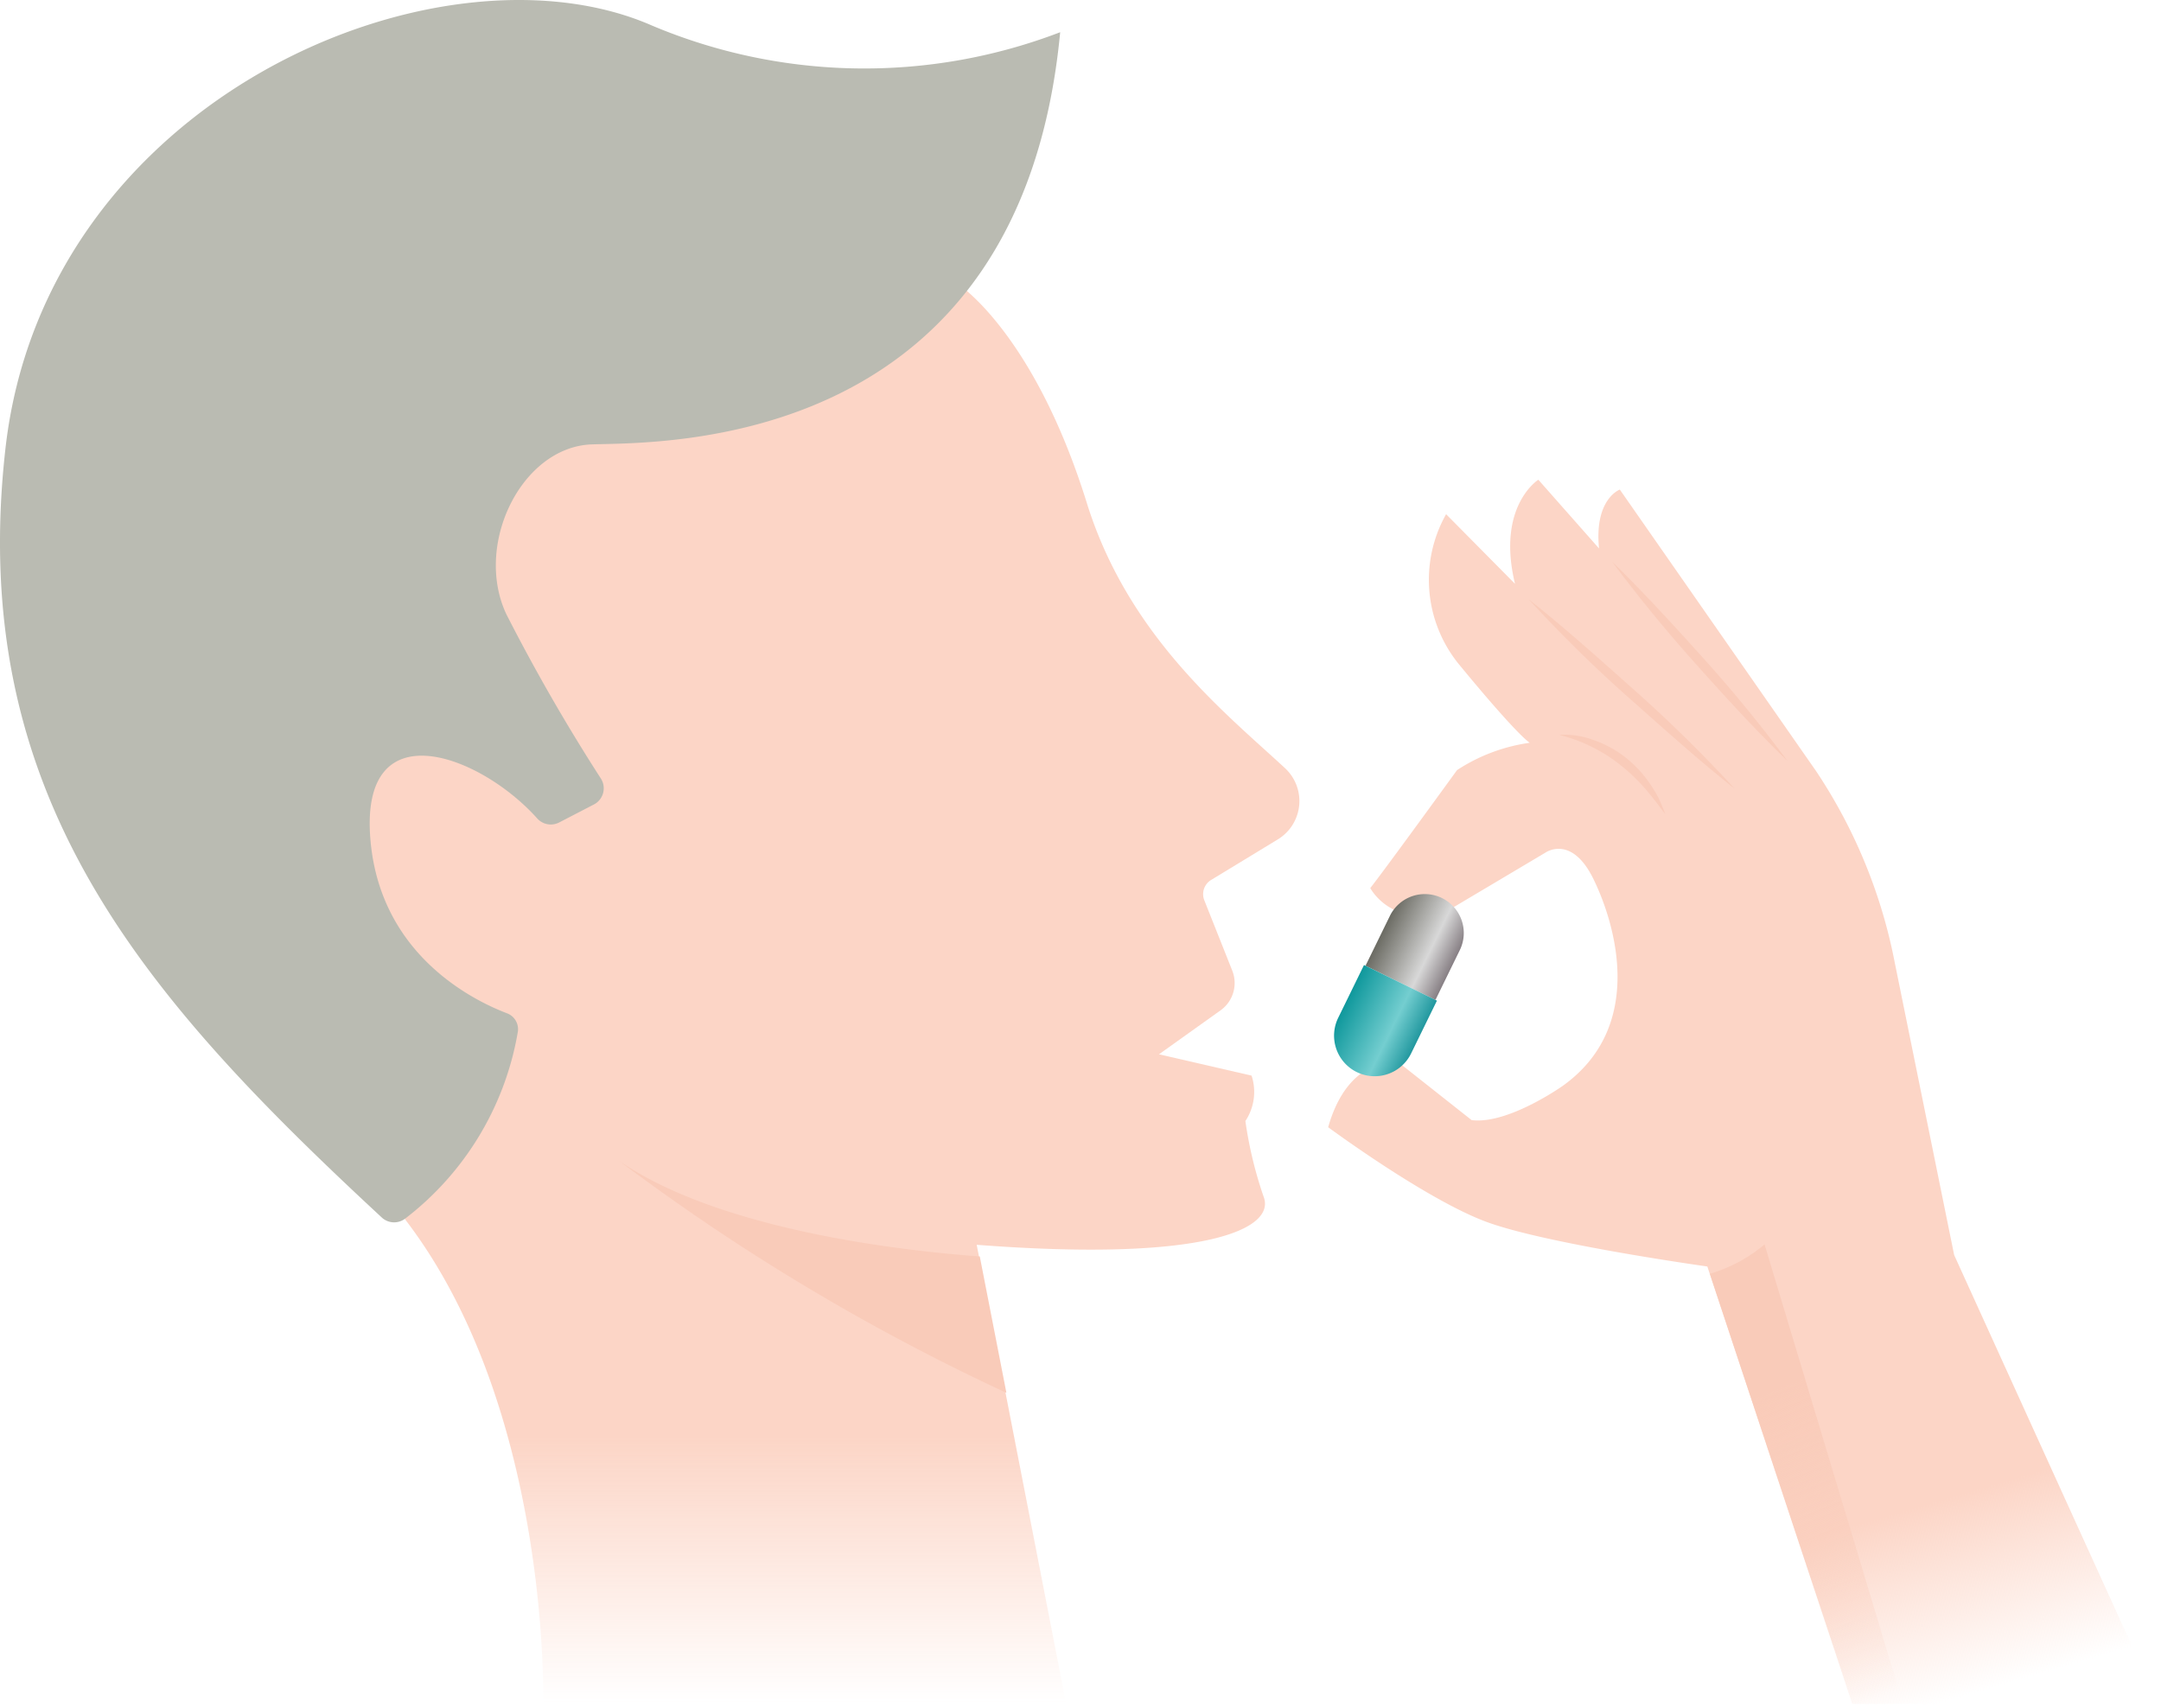 <?xml version="1.0" encoding="UTF-8"?>
<svg xmlns="http://www.w3.org/2000/svg" width="491" height="388" fill="none">
  <path fill="url(#a)" d="m210.398 61.04 7.29 3.52s17.189 11.017 29.242 49.703c9.402 30.194 31.271 47.549 44.98 60.223a10.193 10.193 0 0 1 3.277 8.512 10.195 10.195 0 0 1-4.85 7.724l-15.119 9.195a3.77 3.77 0 0 0-1.573 4.68l6.337 15.947a7.62 7.62 0 0 1-2.61 8.987l-14.04 10.024 21.041 4.846a11.923 11.923 0 0 1-1.409 10.313 91.957 91.957 0 0 0 4.142 17.189c2.858 7.414-13.544 14.911-65.193 10.935l20.336 104.375H123.418s1.781-67.016-31.395-110.174l-22.2-101.435 6.005-73.933 24.851-33.135 109.719-7.497Z"></path>
  <path fill="url(#b)" d="M331.051 174.983s-16.815 23.194-19.714 26.798c0 0 5.011 9.568 17.892 4.97l21.952-13.047s5.882-4.142 10.852 6.006c4.971 10.148 11.97 33.467-6.959 47.011 0 0-12.425 8.822-20.709 7.786l-16.568-13.088s-11.307-1.905-16.028 14.704c0 0 22.407 16.567 36.158 21.579 13.751 5.012 49.993 10.065 49.993 10.065l32.928 99.405h69.543l-46.39-102.015-13.462-66.27a118.913 118.913 0 0 0-17.975-43.78l-44.525-63.868s-5.841 2.113-4.722 13.378l-13.792-15.614s-9.568 6.005-5.302 23.65l-15.656-15.822a30.394 30.394 0 0 0 2.899 34.088c13.626 16.567 16.112 17.851 16.112 17.851a40.273 40.273 0 0 0-16.527 6.213Z"></path>
  <path fill="url(#c)" d="M354.287 166.989c2.68-.18 5.366.23 7.87 1.201a24.537 24.537 0 0 1 7.083 3.852 26.287 26.287 0 0 1 5.508 5.84 28.706 28.706 0 0 1 2.071 3.397 40.693 40.693 0 0 1 1.533 3.686c-1.615-2.113-3.107-4.142-4.847-6.089a41.384 41.384 0 0 0-5.549-5.218 36.328 36.328 0 0 0-13.669-6.669Z"></path>
  <path fill="url(#d)" d="M347.329 136.173c8.284 6.544 16.236 13.71 24.105 20.71a320.164 320.164 0 0 1 22.699 22.324c-8.284-6.544-16.195-13.709-24.106-20.709-7.911-7-15.491-14.497-22.698-22.325Z"></path>
  <path fill="url(#e)" d="M366.34 127.682c7.207 7 13.958 14.414 20.709 21.911a319.69 319.69 0 0 1 19.054 23.277c-7.249-6.999-14-14.414-20.71-21.91-6.71-7.497-13.047-15.201-19.053-23.278Z"></path>
  <path fill="url(#f)" d="m432.363 387.089-31.438-104.334a34.478 34.478 0 0 1-12.425 6.669l32.389 97.665h11.474Z"></path>
  <path fill="url(#g)" d="m228.664 316.47-6.047-30.981c-18.556-1.367-59.354-6.13-81.969-21.745a487.167 487.167 0 0 0 88.016 52.726Z"></path>
  <path fill="url(#h)" d="M327.623 204.05a8.842 8.842 0 0 1 4.059 11.829l-5.537 11.324-15.888-7.769 5.538-11.325a8.843 8.843 0 0 1 11.828-4.059Z"></path>
  <path fill="url(#i)" d="M308.282 243.601a9.22 9.22 0 0 0 12.332-4.232l5.869-12.001-16.564-8.1-5.869 12.001a9.22 9.22 0 0 0 4.232 12.332Z"></path>
  <path fill="#BABBB2" d="M240.883 7.32a124.258 124.258 0 0 1-92.696-1.492c-48.17-21.165-137.966 16.32-146.954 96.134-8.864 78.695 31.147 124.256 85.406 174.58a4.137 4.137 0 0 0 5.384.373 67.804 67.804 0 0 0 25.639-42.496 3.858 3.858 0 0 0-2.361-4.142c-7.87-2.982-28.745-13.295-31.106-39.141-2.775-30.194 24.851-19.756 37.898-5.136a4.143 4.143 0 0 0 4.97.87l7.995-4.142a4.129 4.129 0 0 0 1.255-1.087 4.13 4.13 0 0 0 .235-4.711 425.76 425.76 0 0 1-21.455-37.277c-7.538-15.822 3.396-38.188 19.467-38.685 16.071-.498 97.294 1.449 106.323-93.649Z"></path>
  <defs>
    <linearGradient id="a" x1="183" x2="183" y1="326.5" y2="387" gradientUnits="userSpaceOnUse">
      <stop stop-color="#FCD5C6"></stop>
      <stop offset="1" stop-color="#FCD5C6" stop-opacity="0"></stop>
    </linearGradient>
    <linearGradient id="b" x1="428.5" x2="441" y1="344.5" y2="387" gradientUnits="userSpaceOnUse">
      <stop stop-color="#FCD5C6"></stop>
      <stop offset="1" stop-color="#FCD5C6" stop-opacity="0"></stop>
    </linearGradient>
    <linearGradient id="c" x1="395.5" x2="423.5" y1="319" y2="387" gradientUnits="userSpaceOnUse">
      <stop stop-color="#F9CBB9"></stop>
      <stop offset="1" stop-color="#F9CBB9" stop-opacity="0"></stop>
    </linearGradient>
    <linearGradient id="d" x1="395.5" x2="423.5" y1="319" y2="387" gradientUnits="userSpaceOnUse">
      <stop stop-color="#F9CBB9"></stop>
      <stop offset="1" stop-color="#F9CBB9" stop-opacity="0"></stop>
    </linearGradient>
    <linearGradient id="e" x1="395.5" x2="423.5" y1="319" y2="387" gradientUnits="userSpaceOnUse">
      <stop stop-color="#F9CBB9"></stop>
      <stop offset="1" stop-color="#F9CBB9" stop-opacity="0"></stop>
    </linearGradient>
    <linearGradient id="f" x1="395.5" x2="423.5" y1="319" y2="387" gradientUnits="userSpaceOnUse">
      <stop stop-color="#F9CBB9"></stop>
      <stop offset="1" stop-color="#F9CBB9" stop-opacity="0"></stop>
    </linearGradient>
    <linearGradient id="g" x1="395.5" x2="423.5" y1="319" y2="387" gradientUnits="userSpaceOnUse">
      <stop stop-color="#F9CBB9"></stop>
      <stop offset="1" stop-color="#F9CBB9" stop-opacity="0"></stop>
    </linearGradient>
    <linearGradient id="h" x1="332.377" x2="314.968" y1="218.313" y2="209.799" gradientUnits="userSpaceOnUse">
      <stop stop-color="#70666C"></stop>
      <stop offset=".397" stop-color="#D8D8D8"></stop>
      <stop offset="1" stop-color="#6B6B63"></stop>
    </linearGradient>
    <linearGradient id="i" x1="321.523" x2="304.959" y1="237.51" y2="229.409" gradientUnits="userSpaceOnUse">
      <stop stop-color="#22989F"></stop>
      <stop offset=".348" stop-color="#74CED0"></stop>
      <stop offset="1" stop-color="#0F989C"></stop>
    </linearGradient>
  </defs>
</svg>
